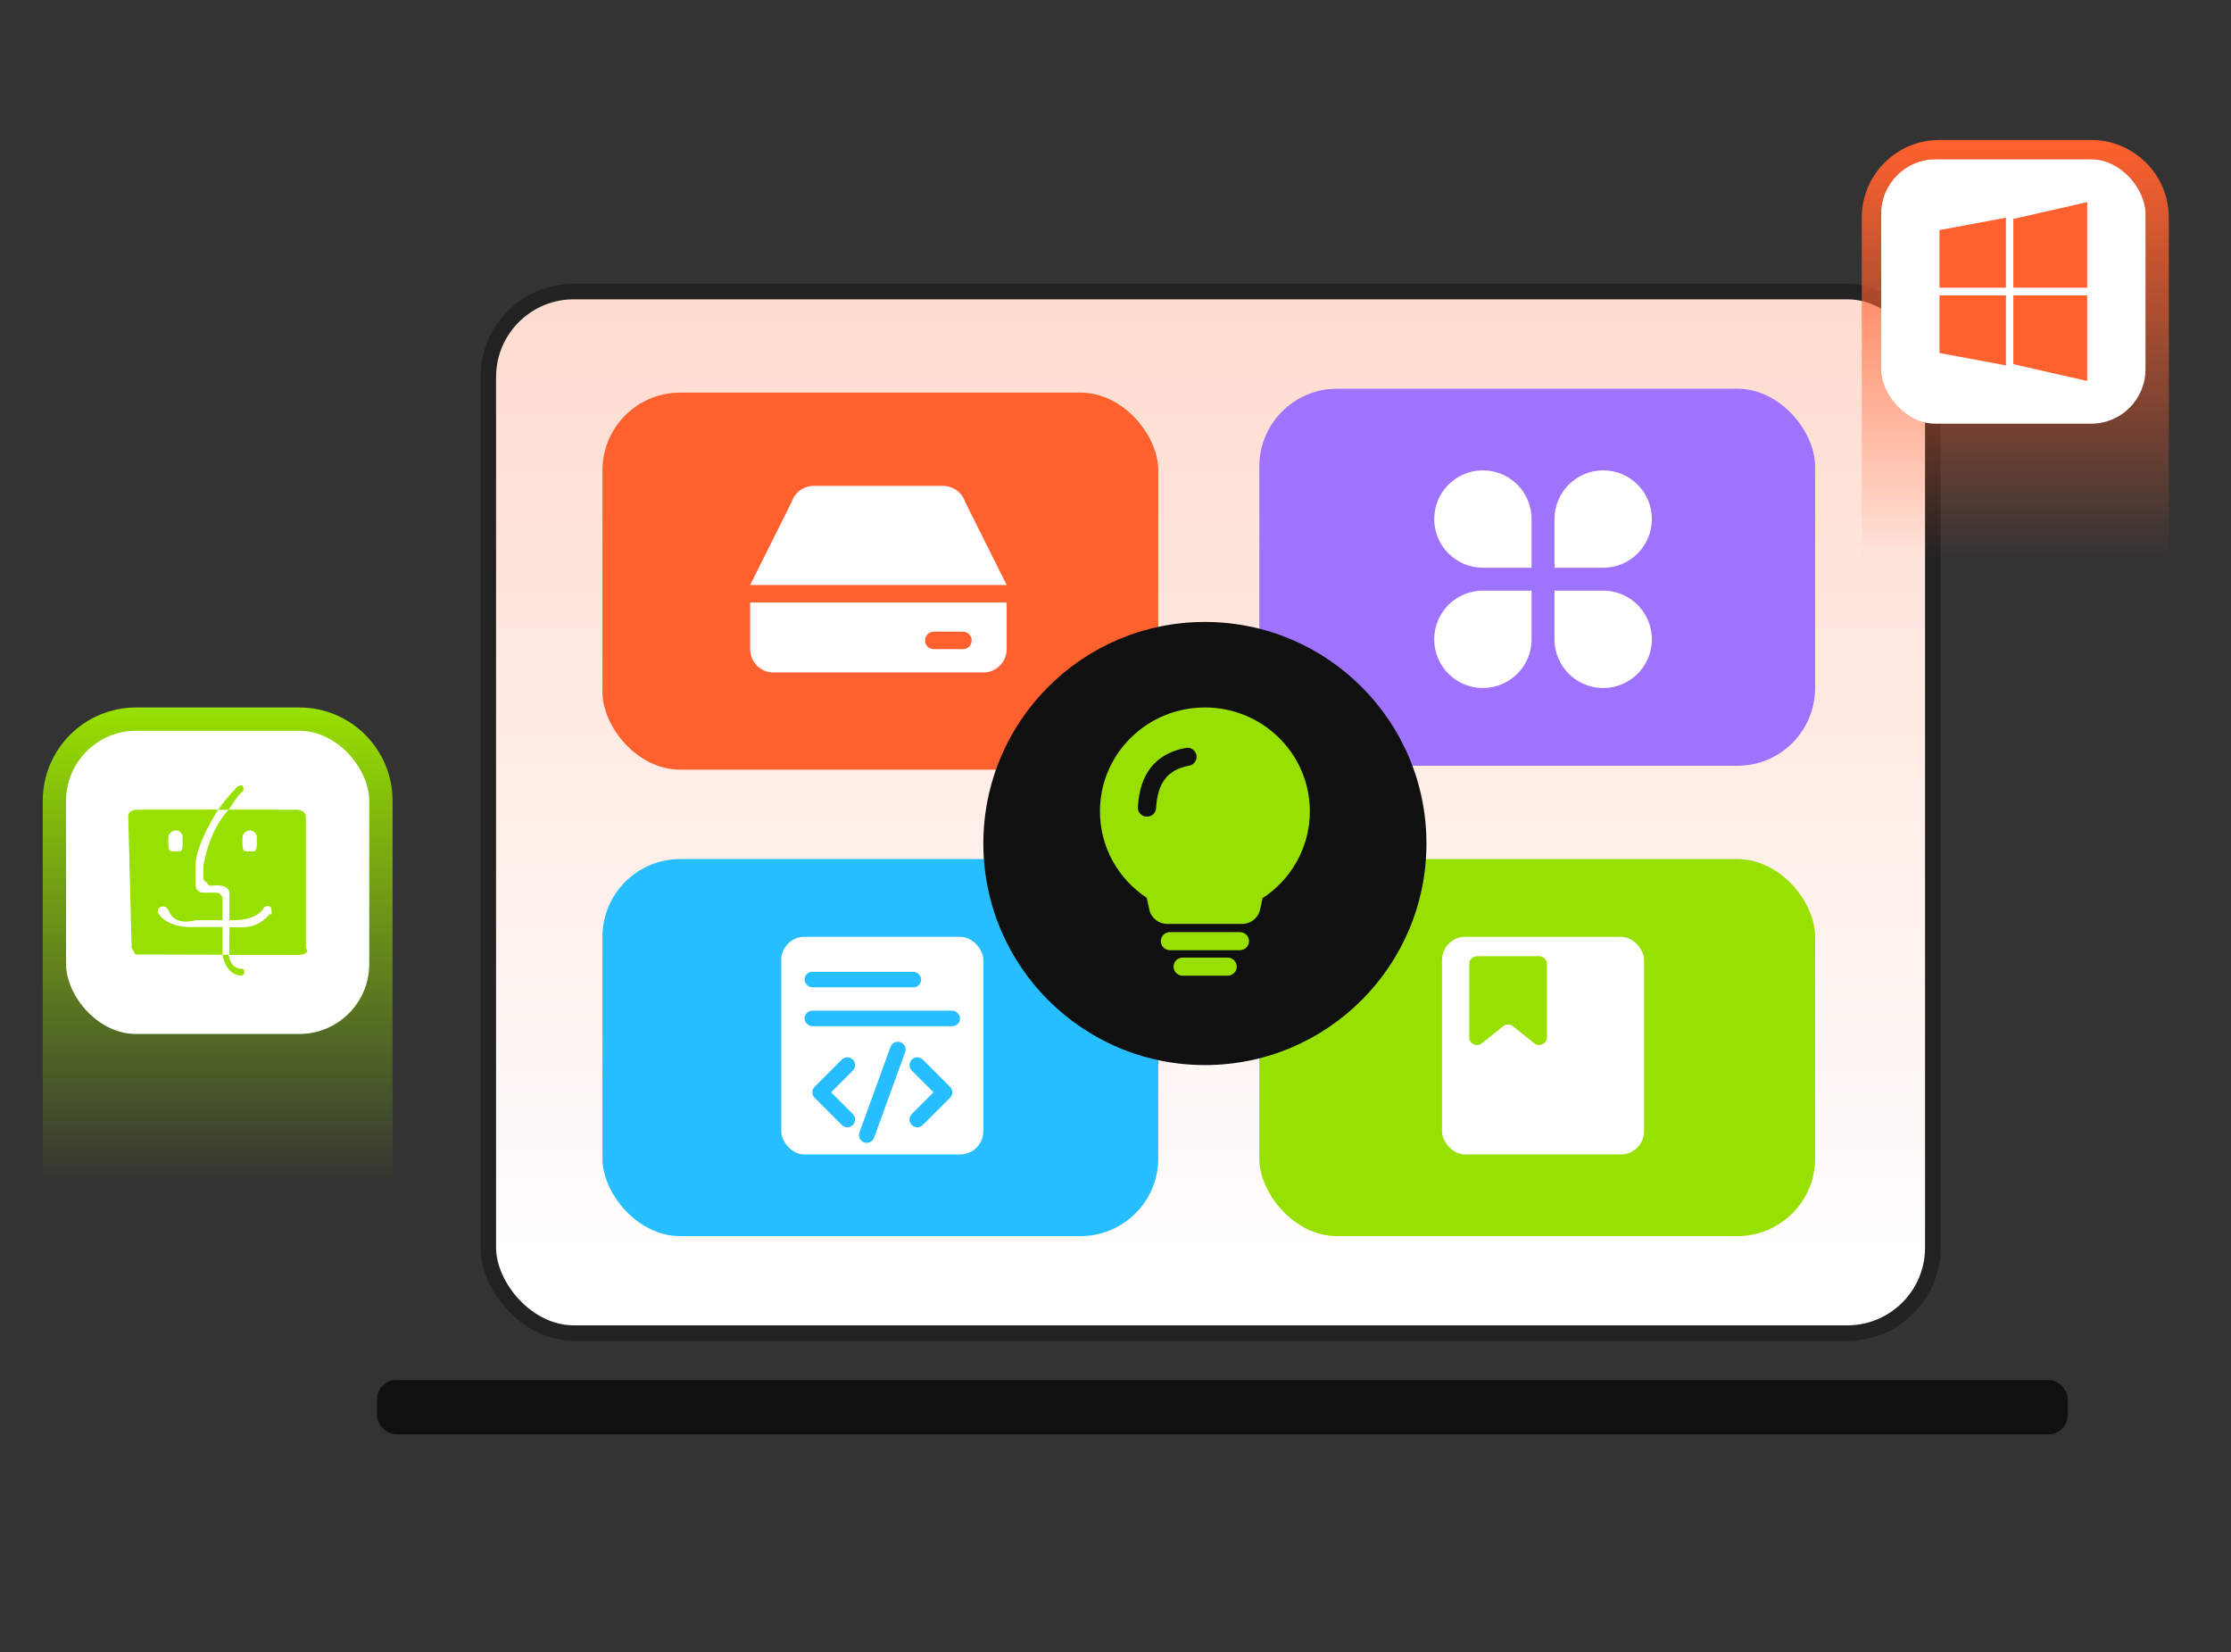 <svg width="574" height="425" viewBox="0 0 574 425" fill="none" xmlns="http://www.w3.org/2000/svg">
<rect x="0" y="0" width="574" height="425" fill="#333333" stroke="none"/>
<rect x="125.629" y="75" width="371.655" height="267.953" rx="22" fill="url(#paint0_linear_5384_4105)" stroke="#222222" stroke-width="4"/>
<rect x="97" y="355" width="435" height="14" rx="4.952" fill="#101010"/>
<rect x="155" y="101" width="143" height="97" rx="20" fill="#FF612E"/>
<path d="M259 150.5H193L203.665 129.17C204.052 127.958 204.814 126.901 205.841 126.152C206.869 125.402 208.108 124.999 209.38 125H242.62C245.23 125 247.54 126.68 248.335 129.17L259 150.5ZM193 155V167C193 170.315 195.685 173 199 173H253C256.315 173 259 170.315 259 167V155H193ZM247.75 167H240.25C239.005 167 238 165.995 238 164.75C238 163.505 239.005 162.5 240.25 162.5H247.75C248.995 162.5 250 163.505 250 164.75C250 165.995 248.995 167 247.75 167Z" fill="white"/>
<rect x="155" y="221" width="143" height="97" rx="20" fill="#27BEFF"/>
<rect x="324" y="100" width="143" height="97" rx="20" fill="#A073FF"/>
<path d="M381.526 121C384.849 121 388.035 122.32 390.384 124.669C392.733 127.018 394.053 130.204 394.053 133.526V146.053H381.526C378.204 146.053 375.018 144.733 372.669 142.384C370.32 140.035 369 136.848 369 133.526C369 130.204 370.32 127.018 372.669 124.669C375.018 122.32 378.204 121 381.526 121ZM381.526 151.947H394.053V164.474C394.053 166.951 393.318 169.373 391.942 171.433C390.565 173.493 388.609 175.098 386.32 176.046C384.031 176.995 381.512 177.243 379.083 176.759C376.653 176.276 374.421 175.083 372.669 173.331C370.917 171.579 369.724 169.347 369.241 166.917C368.757 164.488 369.005 161.969 369.954 159.68C370.902 157.391 372.507 155.435 374.567 154.058C376.627 152.682 379.049 151.947 381.526 151.947ZM412.474 121C415.796 121 418.982 122.32 421.331 124.669C423.68 127.018 425 130.204 425 133.526C425 136.848 423.68 140.035 421.331 142.384C418.982 144.733 415.796 146.053 412.474 146.053H399.947V133.526C399.947 130.204 401.267 127.018 403.616 124.669C405.965 122.32 409.152 121 412.474 121ZM399.947 151.947H412.474C414.951 151.947 417.373 152.682 419.433 154.058C421.493 155.435 423.098 157.391 424.046 159.68C424.995 161.969 425.243 164.488 424.759 166.917C424.276 169.347 423.083 171.579 421.331 173.331C419.579 175.083 417.347 176.276 414.917 176.759C412.488 177.243 409.969 176.995 407.68 176.046C405.391 175.098 403.435 173.493 402.058 171.433C400.682 169.373 399.947 166.951 399.947 164.474V151.947Z" fill="white"/>
<rect x="324" y="221" width="143" height="97" rx="20" fill="#98E001"/>
<circle cx="310" cy="217" r="57" fill="#101010"/>
<path d="M479 56C479 44.954 487.954 36 499 36H538C549.046 36 558 44.954 558 56V144H479V56Z" fill="url(#paint1_linear_5384_4105)"/>
<rect x="484" y="41" width="68" height="68" rx="14" fill="white"/>
<path fill-rule="evenodd" clip-rule="evenodd" d="M518 56.314L537 52V74.001H518V56.314ZM499 76.001H516.1V94L499 90.812V76.001ZM499 59.188L516.1 56.002V74.001H499V59.188ZM537 98L518 93.686V76.001H537V98Z" fill="#FF612E"/>
<path d="M11 206C11 192.745 21.745 182 35 182H77C90.255 182 101 192.745 101 206V305H11V206Z" fill="url(#paint2_linear_5384_4105)"/>
<rect x="17" y="188" width="78" height="78" rx="18" fill="white"/>
<path fill-rule="evenodd" clip-rule="evenodd" d="M76.369 245.665L58.824 245.66C59.446 249.634 62.383 249.222 62.383 249.222C63.467 249.777 62.383 251 62.383 251C58.885 251 57.636 247.778 57.226 245.61L34.737 245.554C34.964 245.554 33.876 243.884 33.876 243.884L33 210.079C33 208.303 35.061 208.303 35.061 208.303L56.138 208.282C58.731 204.581 61.081 202.414 61.081 202.414C63.034 201.076 62.601 203.41 62.601 203.41C60.89 204.871 60.052 206.574 58.85 208.296L76.369 208.303C76.369 208.303 78.698 208.303 78.698 210.305V243.884C78.698 243.884 80.236 245.665 76.369 245.665ZM46.986 215.419C46.986 214.437 46.21 213.638 45.254 213.638C44.295 213.638 43.302 214.437 43.302 215.419V217.197C43.302 219.515 44.295 218.978 45.254 218.978C46.21 218.978 46.986 219.515 46.986 217.197V215.419ZM66.07 215.419C66.07 214.437 65.294 213.638 64.335 213.638C63.377 213.638 62.383 214.437 62.383 215.419V217.197C62.383 219.515 63.377 218.978 64.335 218.978C65.294 218.978 66.07 219.515 66.07 217.197V215.419ZM69.648 233.432C69.159 232.655 67.968 233.378 67.968 233.378C66.016 237.269 59.023 236.711 59.023 236.711V229.538C59.023 229.538 58.968 227.762 55.823 227.762L53.927 227.873L52.299 226.205C52.299 226.205 52.287 224.641 52.365 222.54C54.136 212.665 58.859 208.303 58.859 208.303H56.15C56.15 208.303 50.702 216.474 50.259 222.366L50.295 227.816C50.295 227.816 50.458 229.651 52.299 229.651H55.444C57.288 229.595 57.226 231.34 57.226 231.34L57.233 236.711L50.354 236.713C50.354 236.713 45.337 238.336 43.626 234.768C43.626 234.768 43.029 232.987 41.891 233.211C40.374 233.211 40.644 234.768 40.644 234.768C43.084 239.158 50.397 238.48 50.397 238.48L57.233 238.492V245.608H58.968L59.023 238.546H62.546C66.913 238.546 69.376 235.156 69.594 234.935C69.809 236.428 70.136 234.209 69.648 233.432Z" fill="#98E001"/>
<rect x="201" y="241" width="52" height="56" rx="6" fill="white"/>
<rect x="371" y="241" width="52" height="56" rx="6" fill="white"/>
<rect x="207" y="250" width="30" height="4" rx="2" fill="#27BEFF"/>
<rect x="207" y="260" width="40" height="4" rx="2" fill="#27BEFF"/>
<path d="M218 274L211 281L218 288" stroke="#27BEFF" stroke-width="4" stroke-linecap="round" stroke-linejoin="round"/>
<path d="M236 274L243 281L236 288" stroke="#27BEFF" stroke-width="4" stroke-linecap="round" stroke-linejoin="round"/>
<path d="M231 270L223 292" stroke="#27BEFF" stroke-width="4" stroke-linecap="round" stroke-linejoin="round"/>
<path d="M378 248C378 246.895 378.895 246 380 246H396C397.105 246 398 246.895 398 248V266.839C398 268.516 396.06 269.448 394.751 268.4L389.249 264C388.519 263.415 387.481 263.415 386.751 264L381.249 268.4C379.94 269.448 378 268.516 378 266.839V248Z" fill="#98E001"/>
<path d="M315.84 246.352C317.137 246.352 318.188 247.393 318.188 248.676C318.188 249.941 317.167 250.97 315.896 250.999L315.84 251H304.282C302.985 251 301.934 249.96 301.934 248.676C301.934 247.411 302.955 246.382 304.226 246.353L304.282 246.352H315.84ZM319.001 239.796C320.298 239.796 321.349 240.836 321.349 242.12C321.349 243.385 320.327 244.414 319.056 244.443L319.001 244.444H300.999C299.703 244.444 298.651 243.403 298.651 242.12C298.651 240.855 299.673 239.826 300.944 239.797L300.999 239.796H319.001ZM310 182C324.912 182 337 193.965 337 208.724C337 218.058 332.166 226.274 324.84 231.053L324.667 231.86C324.548 232.41 324.39 233.131 324.194 234.022C323.729 236.134 321.855 237.647 319.677 237.68H300.286C298.048 237.68 296.12 236.116 295.682 233.943L295.465 232.884C295.205 231.626 295.055 230.984 295.017 230.959C287.771 226.166 283 217.997 283 208.724C283 193.965 295.088 182 310 182ZM305.088 192.407C297.148 193.874 293.226 199.217 292.756 207.645C292.685 208.927 293.676 210.023 294.971 210.094C296.266 210.164 297.373 209.183 297.445 207.901C297.804 201.459 300.333 198.014 305.949 196.976C307.224 196.741 308.064 195.527 307.827 194.265C307.589 193.004 306.362 192.172 305.088 192.407Z" fill="#98E001"/>
<defs>
<linearGradient id="paint0_linear_5384_4105" x1="311.456" y1="73" x2="311.456" y2="327.58" gradientUnits="userSpaceOnUse">
<stop stop-color="#FFDBCE"/>
<stop offset="1" stop-color="white"/>
</linearGradient>
<linearGradient id="paint1_linear_5384_4105" x1="518.5" y1="36" x2="518.5" y2="144" gradientUnits="userSpaceOnUse">
<stop stop-color="#FF612E"/>
<stop offset="1" stop-color="#FF612E" stop-opacity="0"/>
</linearGradient>
<linearGradient id="paint2_linear_5384_4105" x1="56" y1="182" x2="56" y2="305" gradientUnits="userSpaceOnUse">
<stop stop-color="#98E001"/>
<stop offset="1" stop-color="#98E001" stop-opacity="0"/>
</linearGradient>
</defs>
</svg>
